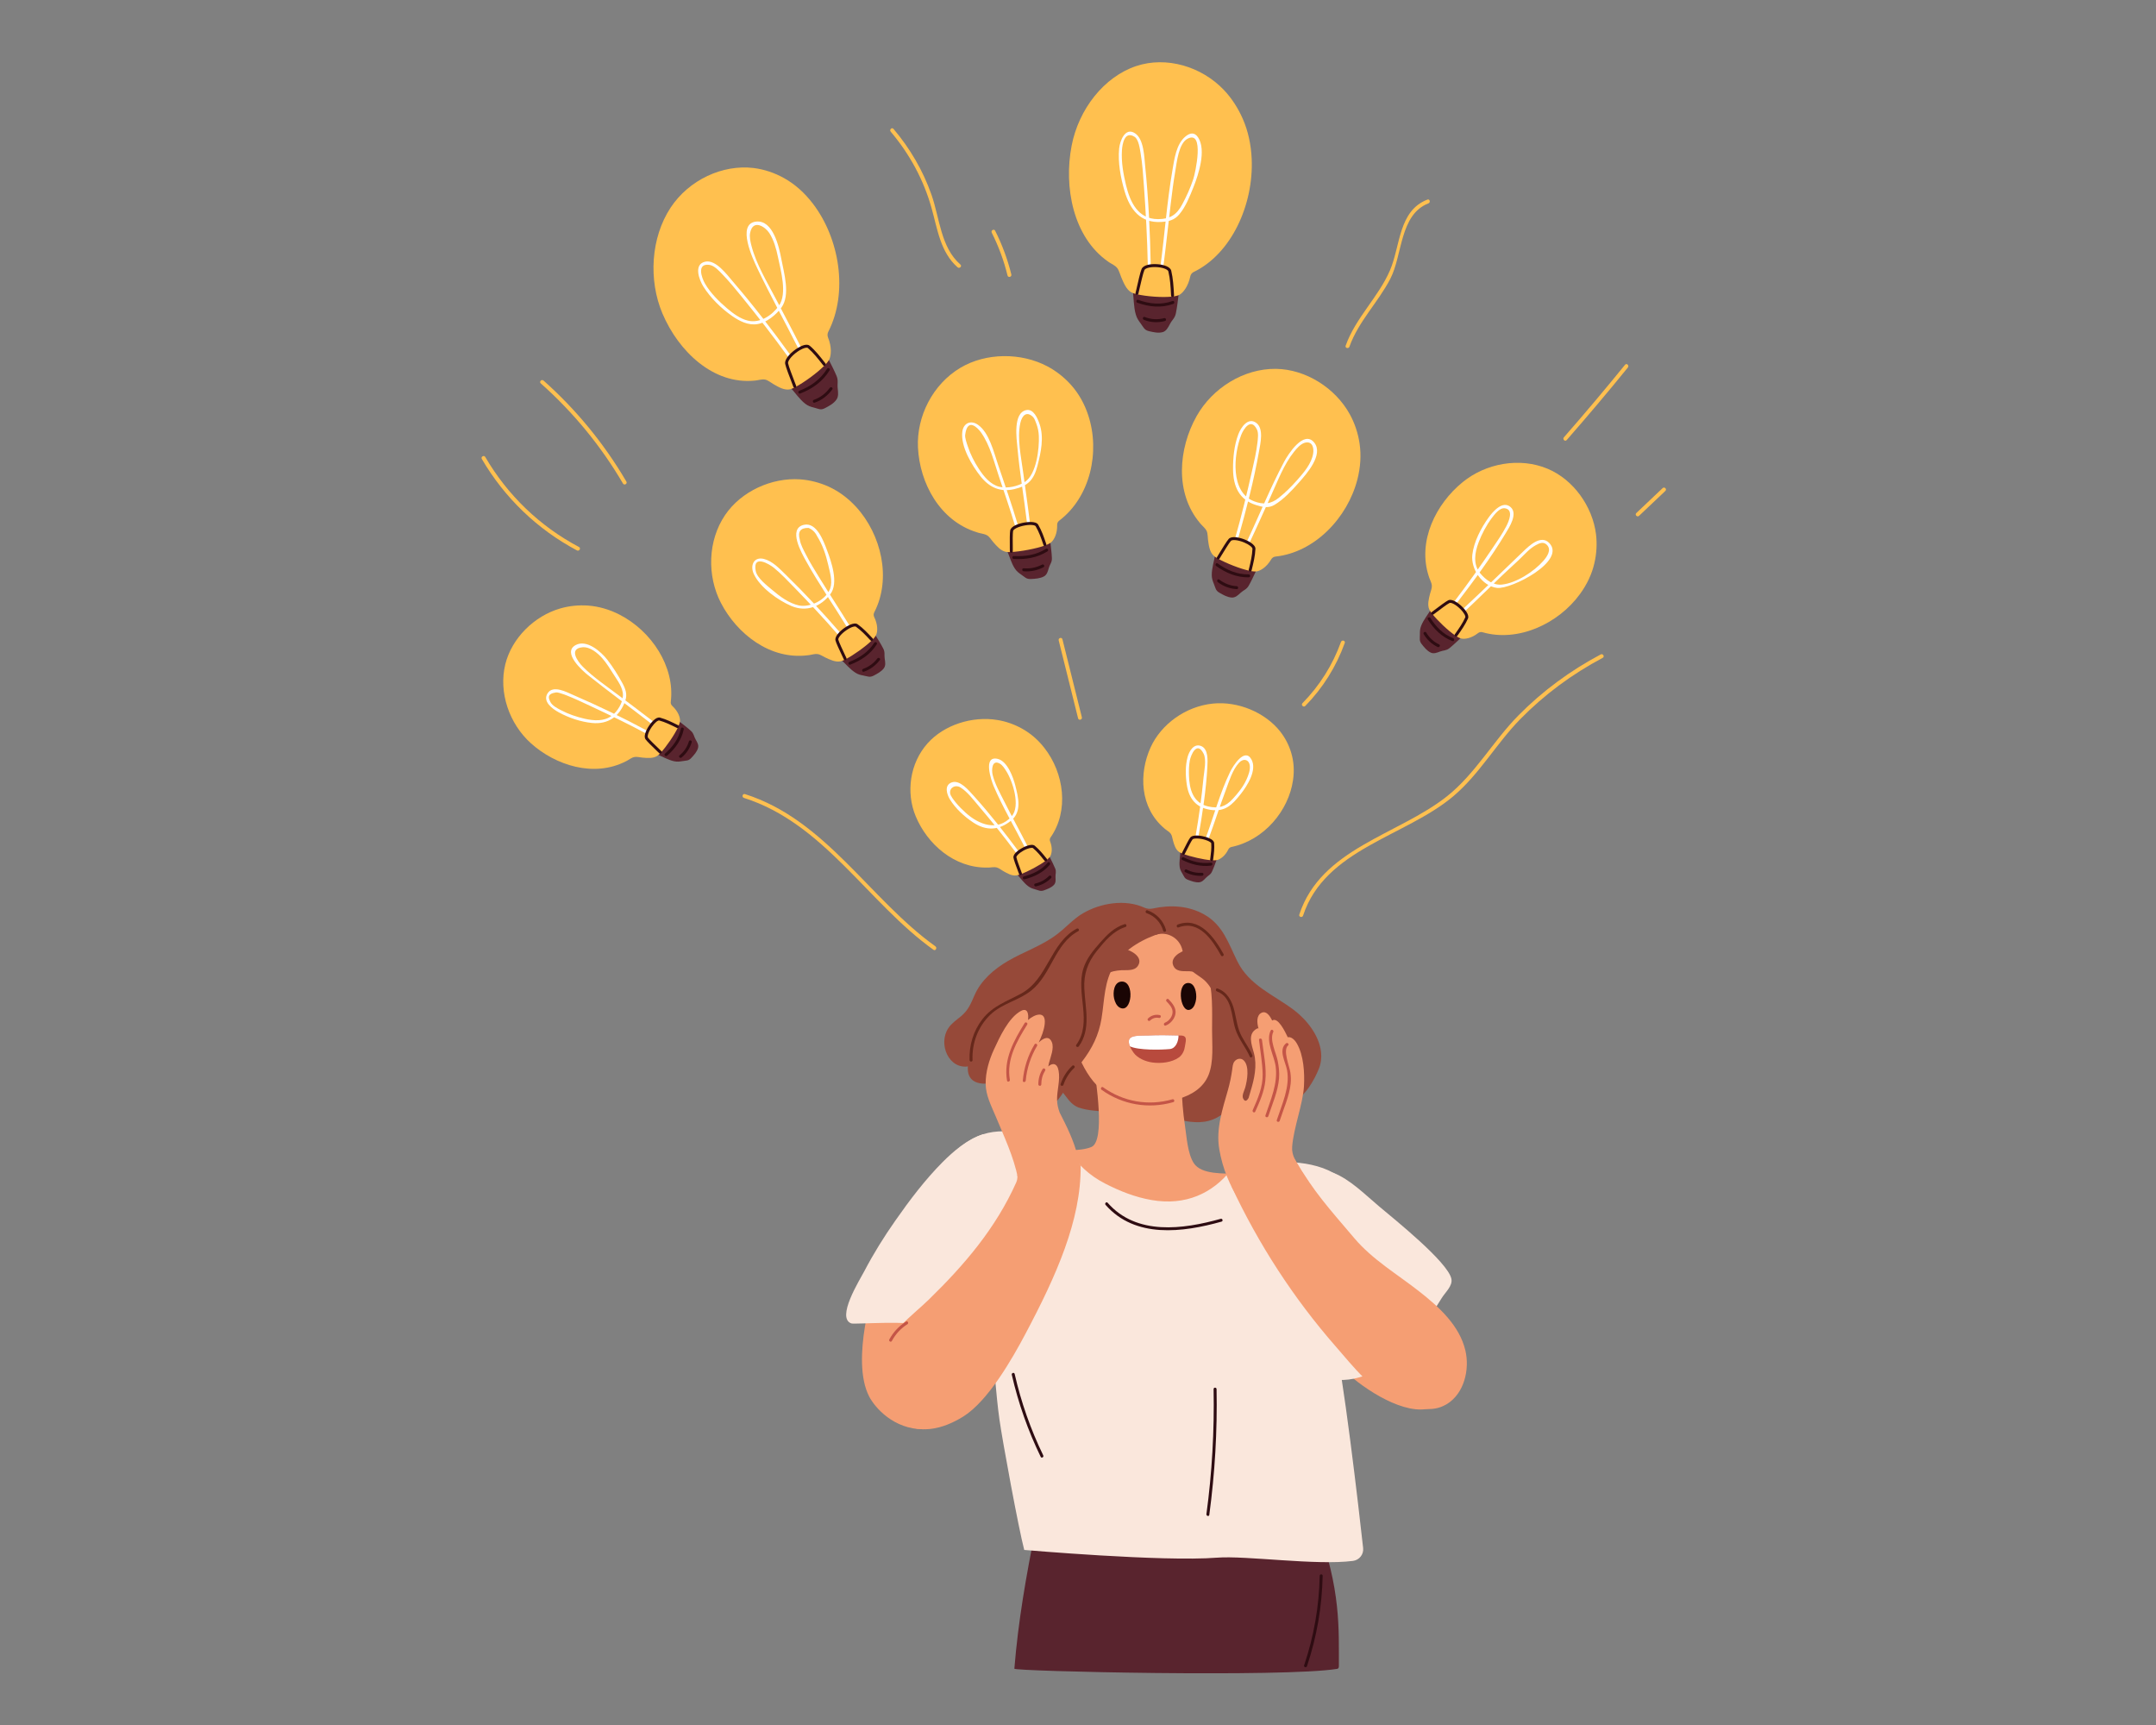 <svg xmlns="http://www.w3.org/2000/svg" xmlns:xlink="http://www.w3.org/1999/xlink" width="250" viewBox="0 0 187.5 150" height="200" preserveAspectRatio="xMidYMid meet"><rect x="0" y="0" width="187.5" height="150" fill="#808080" stroke="none"/><defs><clipPath id="ed1f158087"><path d="M 88.207 132.395 L 116.504 132.395 L 116.504 145.5 L 88.207 145.5 Z M 88.207 132.395 " clip-rule="nonzero"></path></clipPath><clipPath id="bf0fdf8deb"><path d="M 41.781 39 L 51 39 L 51 48 L 41.781 48 Z M 41.781 39 " clip-rule="nonzero"></path></clipPath></defs><path fill="#964939" d="M 114.887 91.492 C 114.734 90.039 113.633 88.66 112.523 87.824 C 110.754 86.492 108.629 85.684 107.598 83.574 C 106.82 81.996 106.352 80.434 104.727 79.52 C 103.348 78.742 101.766 78.672 100.258 79 C 100.016 79.051 99.762 79.035 99.531 78.93 C 97.855 78.164 95.719 78.516 94.164 79.426 C 93.359 79.898 92.707 80.645 91.961 81.215 C 90.633 82.238 89.094 82.727 87.664 83.559 C 86.453 84.266 85.312 85.242 84.742 86.559 C 84.43 87.277 84.195 87.863 83.57 88.375 C 83.188 88.691 82.758 88.977 82.477 89.398 C 81.555 90.77 82.512 93.043 84.27 92.719 C 85.227 92.543 86.215 92.617 87.113 92.988 C 87.492 93.145 87.84 93.27 88.262 93.262 C 88.344 93.262 88.43 93.262 88.508 93.277 C 89.527 93.461 90.488 93.797 91.395 94.309 C 91.504 94.371 91.609 94.312 91.652 94.223 C 92.035 94.516 92.359 94.891 92.688 95.328 C 92.988 95.734 93.324 96.141 93.82 96.312 C 94.617 96.586 95.547 96.605 96.379 96.695 C 97.531 96.816 98.695 96.969 99.859 96.961 C 102.047 96.945 104.227 98.402 106.27 96.91 C 107.148 96.27 107.988 95.75 109.156 95.699 C 110.23 95.652 111.367 96.137 112.426 95.785 C 113.453 95.445 114.312 93.898 114.695 92.941 C 114.887 92.461 114.938 91.973 114.887 91.492 " fill-opacity="1" fill-rule="nonzero"></path><path fill="#f59e73" d="M 124.312 119.152 C 124.02 118.344 123.41 117.652 122.609 117.324 C 121.535 116.887 120.27 117.238 119.168 117.387 C 118.547 117.469 117.203 117.371 116.742 117.902 C 116.539 118.141 116.523 118.406 116.613 118.66 C 116.566 118.727 116.555 118.816 116.629 118.891 C 118.133 120.469 121.676 122.902 124.039 122.527 C 126.09 122.203 124.898 120.766 124.312 119.152 " fill-opacity="1" fill-rule="nonzero"></path><path fill="#f59e73" d="M 111.367 102.344 C 111.348 102.336 111.328 102.332 111.309 102.328 C 111.359 102.215 111.305 102.059 111.145 102.066 C 109.949 102.125 108.758 102.133 107.566 102.074 C 106.48 102.02 104.484 102.168 103.82 101.145 C 103.277 100.301 103.203 98.867 103.055 97.902 C 102.875 96.734 102.789 95.555 102.758 94.371 C 102.855 94.328 102.918 94.23 102.836 94.125 C 102.809 94.086 102.777 94.055 102.75 94.02 C 102.75 94.008 102.746 94 102.746 93.992 C 102.746 93.883 102.668 93.828 102.582 93.816 C 101.664 92.742 100.43 91.984 99.008 91.68 C 97.852 91.43 95.961 91.301 95.18 92.359 C 95.121 92.438 95.145 92.516 95.195 92.566 C 95.164 92.598 95.145 92.641 95.152 92.699 C 95.273 93.895 96.168 99.23 94.906 99.742 C 93.898 100.148 92.406 99.973 91.324 100.023 L 87.59 100.195 C 87.469 100.203 87.41 100.297 87.406 100.387 C 87.383 100.434 87.379 100.488 87.414 100.551 C 87.965 101.512 89.332 101.801 90.242 102.363 C 91.371 103.055 92.387 103.895 93.461 104.66 C 95.773 106.309 98.406 107.113 101.246 107.434 C 102.715 107.598 104.188 107.523 105.648 107.324 C 107.207 107.113 108.988 106.93 110.441 106.312 C 111.992 105.652 113.355 103.398 111.367 102.344 " fill-opacity="1" fill-rule="nonzero"></path><g clip-path="url(#ed1f158087)"><path fill="#59242e" d="M 116.438 144.887 C 116.426 141.727 116.633 138.164 114.52 132.617 C 114.559 132.504 113.691 132.391 113.539 132.402 C 109.84 132.734 106.023 133.371 102.301 133.148 C 100.496 133.039 98.758 132.957 96.953 133.043 C 95.078 133.129 93.223 132.902 91.371 132.645 C 91.312 132.562 91.172 132.539 91.082 132.609 C 90.93 132.605 89.195 132.664 90.074 132.891 C 89.234 137.082 88.555 140.922 88.215 145.105 C 88.195 145.332 111.727 145.871 116.301 145.117 C 116.406 145.098 116.438 144.98 116.438 144.887 " fill-opacity="1" fill-rule="nonzero"></path></g><path fill="#fae7dc" d="M 119.934 104.902 C 118.723 103.887 117.426 102.555 115.93 101.973 C 115.859 101.945 111.953 102.805 111.312 104.293 C 110.516 106.133 111.727 108.031 112.051 109.82 C 112.449 112.035 111.695 113.559 112.359 115.73 C 112.602 116.523 112.977 117.277 113.531 117.895 C 114.227 118.664 115.129 119.176 115.625 120.113 C 115.734 120.328 116.055 120.137 115.945 119.926 C 115.938 119.918 115.934 119.91 115.926 119.902 C 115.957 119.934 115.996 119.957 116.047 119.965 C 118.309 120.215 120.281 119.012 121.816 117.445 C 122.711 116.535 123.543 115.562 124.293 114.527 C 124.668 114.008 125.023 113.473 125.352 112.922 C 125.672 112.379 126.363 111.82 126.219 111.188 C 125.891 109.727 121.301 106.051 119.934 104.902 " fill-opacity="1" fill-rule="nonzero"></path><path fill="#f59e73" d="M 105.41 89.578 C 105.414 87.934 105.492 86.148 105.02 84.559 C 104.293 82.105 102.078 80.578 99.617 80.48 C 96.699 79.316 93.344 81.133 91.98 83.922 C 91.406 85.098 91.562 86.164 92.352 87.188 C 93.238 88.336 93.582 89.211 93.801 90.664 C 93.828 90.836 93.855 91.004 93.887 91.168 C 93.727 91.223 93.613 91.367 93.695 91.57 C 94.73 94.117 96.129 95.738 98.969 95.898 C 100.988 96.012 104.195 95.707 105.098 93.488 C 105.574 92.316 105.406 90.816 105.41 89.578 " fill-opacity="1" fill-rule="nonzero"></path><path fill="#f59e73" d="M 80.879 112.723 C 79.48 110.992 76.848 109.242 76.156 111.48 C 76.082 111.707 73.93 118.23 75.59 121.438 C 76.086 122.395 77.711 124.285 80.316 124.285 C 81.379 124.281 81.938 117.656 81.98 116.918 C 82.066 115.516 81.785 113.848 80.879 112.723 " fill-opacity="1" fill-rule="nonzero"></path><path fill="#964939" d="M 97.816 82.523 C 97.059 82.371 96.289 82.652 95.684 83.176 C 95.289 83.512 94.398 85.125 95.516 85.008 C 95.742 84.98 95.988 84.789 96.188 84.691 C 96.625 84.477 97.051 84.395 97.527 84.367 C 97.961 84.34 98.633 84.457 98.949 84.004 C 99.492 83.219 98.328 82.621 97.816 82.523 " fill-opacity="1" fill-rule="nonzero"></path><path fill="#964939" d="M 102.109 84.098 C 102.406 84.547 103.043 84.43 103.449 84.457 C 103.902 84.488 104.301 84.57 104.715 84.781 C 104.906 84.879 105.137 85.074 105.348 85.098 C 106.402 85.219 105.562 83.602 105.191 83.266 C 104.621 82.746 103.895 82.465 103.176 82.613 C 102.695 82.715 101.598 83.312 102.109 84.098 " fill-opacity="1" fill-rule="nonzero"></path><path fill="#fae7dc" d="M 121.164 108.125 C 121.164 108.098 121.156 108.07 121.137 108.043 C 120.422 106.898 119.645 105.793 118.793 104.746 C 117.969 103.727 117.09 102.617 115.93 101.973 C 113.707 100.734 110.145 100.859 107.848 101.637 C 107.758 101.668 107.043 101.684 107.043 101.762 C 105.434 103.766 103.109 104.863 100.156 104.352 C 98.738 104.109 97.383 103.574 96.109 102.918 C 94.707 102.199 93.73 101.258 92.855 99.953 C 92.836 99.926 92.812 99.906 92.785 99.895 C 92.773 99.859 92.746 99.828 92.703 99.809 C 90.641 98.867 87.754 97.895 85.492 98.633 C 83.121 99.402 81.371 101.926 79.902 103.797 C 79.781 103.953 80.012 109.297 85.242 111.988 C 85.457 112.102 85.602 113.836 85.66 114.129 C 85.812 114.91 85.965 115.691 86.105 116.473 C 86.52 118.781 86.59 121.133 86.922 123.461 C 87.191 125.355 88.574 132.875 89.074 134.777 C 89.074 134.777 101.074 135.824 105.84 135.449 C 108.359 135.254 114.469 136.145 117.664 135.73 C 118.215 135.66 118.609 135.164 118.547 134.609 C 118.172 131.219 116.824 119.453 115.891 115.535 C 115.766 115.008 116.059 114.488 116.562 114.297 C 117.328 114 118.062 113.625 118.75 113.152 C 120 112.289 122.832 109.695 121.164 108.125 " fill-opacity="1" fill-rule="nonzero"></path><path fill="#964939" d="M 101.156 80.77 C 98.676 76.887 93.246 80.188 91.488 83.055 C 90.84 84.109 90.344 85.266 89.418 86.117 C 88.547 86.922 87.441 87.414 86.559 88.207 C 85.312 89.34 82.305 94.352 85.801 94.234 C 86.496 94.211 87.195 94.066 87.867 94.32 C 88.547 94.574 89.043 95.16 89.691 95.469 C 90.066 95.645 90.469 95.707 90.863 95.812 C 91.332 95.938 91.695 96.031 92.027 95.613 C 92.844 94.59 93.309 93.348 94.102 92.312 C 94.98 91.168 95.555 90.016 95.793 88.582 C 96.062 86.977 96.008 85.277 96.945 83.875 C 97.902 82.441 99.488 81.594 101.09 81.094 C 101.246 81.047 101.246 80.863 101.156 80.77 " fill-opacity="1" fill-rule="nonzero"></path><path fill="#964939" d="M 105.887 81.664 C 105.195 80.754 104.453 79.766 103.227 79.699 C 102.223 79.645 100.84 79.859 100.375 80.859 C 100.297 81.031 100.48 81.305 100.523 81.289 C 101.422 80.961 102.605 81.5 102.844 82.672 C 102.953 83.203 103.016 83.695 103.363 84.133 C 103.773 84.645 104.422 84.895 104.871 85.363 C 105.418 85.93 105.711 86.68 105.852 87.445 C 106.008 88.281 105.68 89.883 106.574 90.395 C 107.352 90.84 107.629 89.996 107.672 89.359 C 107.848 86.77 107.484 83.777 105.887 81.664 " fill-opacity="1" fill-rule="nonzero"></path><path fill="#fae7dc" d="M 86.969 103.086 C 86.84 101.816 85.621 98.594 85.492 98.633 C 84.164 99.027 82.867 100.156 81.984 101.043 C 80.453 102.582 79.109 104.359 77.867 106.137 C 76.883 107.539 75.973 108.996 75.176 110.52 C 74.742 111.348 72.703 114.586 74.031 115.078 C 74.312 115.184 79.168 114.766 80.711 115.332 C 82.199 115.879 82.586 117.852 84.055 118.449 C 84.758 118.734 85.508 118.996 86.172 119.363 C 86.367 119.469 87.848 120.43 87.82 120.512 C 87.957 120.137 86.918 112.262 86.855 110.172 C 86.785 107.809 87.207 105.441 86.969 103.086 " fill-opacity="1" fill-rule="nonzero"></path><path fill="#f59e73" d="M 112.609 100.801 C 112.43 100.465 112.344 100.086 112.375 99.707 C 112.508 98.031 113.316 95.996 113.402 94.441 C 113.465 93.277 113.379 91.762 112.781 90.734 C 112.547 90.332 112.234 90.137 111.992 90.195 C 111.781 89.746 111.133 88.387 110.637 88.742 C 110.43 88.312 110.121 87.887 109.727 88.062 C 109.258 88.27 109.301 88.926 109.449 89.43 C 109.414 89.414 109.371 89.414 109.324 89.438 C 108.461 89.887 108.855 90.844 109.051 91.578 C 109.34 92.668 109.086 93.809 108.766 94.855 C 108.703 95.062 108.645 95.27 108.586 95.477 C 108.457 95.703 108.277 95.859 108.113 95.527 C 107.977 95.25 108.215 94.844 108.289 94.582 C 108.465 93.965 108.688 92.695 108.148 92.195 C 107.91 91.977 107.555 92.055 107.363 92.293 C 107.195 92.504 107.195 92.793 107.156 93.047 C 107.07 93.633 106.957 94.191 106.797 94.758 C 106.324 96.438 105.727 98.16 106.039 99.953 C 106.324 101.598 106.949 103.164 107.906 104.531 C 108.043 104.727 110.758 104.383 111.262 104.141 C 111.945 103.816 113.254 103.363 113.82 102.766 C 113.398 102.246 112.902 101.355 112.609 100.801 " fill-opacity="1" fill-rule="nonzero"></path><path fill="#f59e73" d="M 92.148 96.727 C 92.027 96.383 91.938 96.035 91.93 95.652 C 91.91 94.812 92.219 93.945 92.062 93.105 C 91.938 92.406 91.5 92.426 91.164 92.738 C 91.184 92.637 91.203 92.539 91.227 92.438 C 91.352 91.934 91.699 91.148 91.473 90.617 C 91.223 90.02 90.73 90.273 90.332 90.652 C 90.574 90.133 90.797 89.598 90.855 89.035 C 90.98 87.848 90.004 88.176 89.402 88.695 C 89.473 88.184 89.375 87.594 88.785 87.91 C 87.715 88.48 86.93 90.195 86.434 91.273 C 86.012 92.191 85.711 93.219 85.719 94.242 C 85.73 95.254 86.199 96.137 86.578 97.043 C 87.312 98.812 88.156 100.57 88.535 102.469 C 88.52 102.484 88.5 102.504 88.5 102.531 C 88.391 104.336 91.992 104.289 93.141 104.32 C 93.207 104.348 93.289 104.34 93.336 104.254 C 94.676 101.785 93.344 99.066 92.148 96.727 " fill-opacity="1" fill-rule="nonzero"></path><path fill="#f59e73" d="M 88.469 102.156 C 88.469 102.156 88.535 102.469 88.379 102.82 C 86.59 106.812 83.883 109.977 80.781 113.004 C 79.527 114.227 76.918 116.195 76.422 117.965 C 75.906 119.832 77.484 121.332 77.906 123.137 C 77.918 123.18 77.938 123.207 77.965 123.23 C 77.938 123.289 77.945 123.359 78.012 123.414 C 79.742 124.883 82.012 124.285 83.793 123.164 C 85.938 121.812 88.023 118.172 89.184 115.977 C 91.848 110.957 94.027 106.105 93.98 101.395 C 93.973 100.523 89.637 101.695 88.469 102.156 " fill-opacity="1" fill-rule="nonzero"></path><path fill="#f59e73" d="M 127.504 117.762 C 127.488 117.66 127.469 117.559 127.445 117.457 C 126.941 115.262 125.129 113.633 123.434 112.305 C 121.52 110.801 119.367 109.543 117.777 107.664 C 115.562 105.051 114.32 103.73 112.594 100.797 C 112.473 100.59 106.977 102.902 107.078 103.121 C 109.438 108.172 112.488 112.883 116.156 117.074 C 117.676 118.812 119.406 121.09 121.66 121.887 C 122.922 122.328 124.215 122.859 125.523 122.258 C 127.164 121.496 127.777 119.461 127.504 117.762 " fill-opacity="1" fill-rule="nonzero"></path><path fill="#2e0c12" d="M 96.148 104.773 C 98.727 107.711 102.863 107.172 106.23 106.23 C 106.391 106.188 106.324 105.941 106.164 105.984 C 102.883 106.898 98.844 107.461 96.328 104.59 C 96.219 104.465 96.039 104.648 96.148 104.773 " fill-opacity="1" fill-rule="nonzero"></path><path fill="#c45547" d="M 89.109 88.965 C 88.164 90.496 87.262 92.098 87.578 93.965 C 87.605 94.125 87.852 94.055 87.824 93.895 C 87.52 92.102 88.426 90.555 89.332 89.094 C 89.418 88.953 89.195 88.824 89.109 88.965 " fill-opacity="1" fill-rule="nonzero"></path><path fill="#c45547" d="M 89.969 90.82 C 89.391 91.789 89.051 92.844 88.949 93.969 C 88.934 94.133 89.188 94.133 89.203 93.969 C 89.305 92.887 89.637 91.883 90.188 90.949 C 90.273 90.805 90.051 90.676 89.969 90.82 " fill-opacity="1" fill-rule="nonzero"></path><path fill="#c45547" d="M 90.672 92.965 C 90.422 93.371 90.297 93.82 90.301 94.293 C 90.305 94.461 90.559 94.461 90.559 94.293 C 90.555 93.863 90.664 93.465 90.891 93.098 C 90.98 92.953 90.758 92.824 90.672 92.965 " fill-opacity="1" fill-rule="nonzero"></path><path fill="#c45547" d="M 111.84 90.727 C 111.152 91.297 111.801 92.355 111.93 93.055 C 112.199 94.535 111.488 96.016 111.039 97.398 C 110.988 97.555 111.238 97.621 111.289 97.465 C 111.625 96.422 112.129 95.32 112.246 94.227 C 112.281 93.906 112.266 93.594 112.223 93.277 C 112.152 92.734 111.535 91.309 112.023 90.906 C 112.148 90.801 111.969 90.621 111.84 90.727 " fill-opacity="1" fill-rule="nonzero"></path><path fill="#c45547" d="M 110.508 89.609 C 110.047 90.566 110.812 91.77 110.941 92.742 C 111.137 94.227 110.508 95.613 110.051 96.992 C 110 97.152 110.246 97.219 110.301 97.062 C 110.648 96.004 111.141 94.898 111.234 93.777 C 111.277 93.262 111.219 92.746 111.117 92.242 C 110.973 91.535 110.395 90.434 110.73 89.742 C 110.801 89.594 110.582 89.461 110.508 89.609 " fill-opacity="1" fill-rule="nonzero"></path><path fill="#c45547" d="M 109.492 90.43 C 109.605 91.414 109.789 92.418 109.809 93.406 C 109.832 94.52 109.387 95.539 108.945 96.535 C 108.875 96.684 109.098 96.816 109.164 96.664 C 109.547 95.809 109.938 94.941 110.039 94 C 110.168 92.836 109.883 91.586 109.75 90.43 C 109.73 90.266 109.477 90.266 109.492 90.43 " fill-opacity="1" fill-rule="nonzero"></path><path fill="#c45547" d="M 95.801 94.766 C 97.621 96.07 99.887 96.457 102.035 95.84 C 102.191 95.793 102.125 95.547 101.965 95.59 C 99.879 96.191 97.695 95.809 95.93 94.543 C 95.793 94.449 95.668 94.672 95.801 94.766 " fill-opacity="1" fill-rule="nonzero"></path><path fill="#c45547" d="M 77.562 116.605 C 77.887 116.004 78.344 115.508 78.922 115.145 C 79.059 115.055 78.93 114.836 78.793 114.922 C 78.18 115.309 77.684 115.836 77.34 116.477 C 77.262 116.621 77.484 116.754 77.562 116.605 " fill-opacity="1" fill-rule="nonzero"></path><path fill="#66281b" d="M 101.406 80.867 C 101.176 80.059 100.578 79.43 99.789 79.156 C 99.633 79.102 99.562 79.352 99.719 79.406 C 100.422 79.648 100.953 80.219 101.16 80.938 C 101.203 81.094 101.453 81.027 101.406 80.867 " fill-opacity="1" fill-rule="nonzero"></path><path fill="#66281b" d="M 93.641 80.75 C 91.332 81.988 91.137 85.121 88.82 86.391 C 87.586 87.066 86.336 87.465 85.441 88.621 C 84.648 89.641 84.27 90.898 84.32 92.188 C 84.328 92.352 84.582 92.352 84.578 92.188 C 84.516 90.707 85.059 89.262 86.129 88.234 C 87.156 87.246 88.602 87.004 89.695 86.125 C 91.445 84.719 91.727 82.066 93.77 80.973 C 93.918 80.895 93.789 80.672 93.641 80.75 " fill-opacity="1" fill-rule="nonzero"></path><path fill="#66281b" d="M 105.828 86.207 C 107.188 86.719 107.07 88.34 107.438 89.492 C 107.711 90.359 108.332 91.051 108.691 91.883 C 108.754 92.035 108.977 91.906 108.91 91.754 C 108.664 91.184 108.301 90.695 108.004 90.152 C 107.609 89.438 107.547 88.703 107.359 87.926 C 107.152 87.062 106.762 86.285 105.895 85.957 C 105.742 85.898 105.676 86.148 105.828 86.207 " fill-opacity="1" fill-rule="nonzero"></path><path fill="#66281b" d="M 93.246 92.68 C 92.781 93.121 92.441 93.656 92.238 94.266 C 92.184 94.422 92.434 94.488 92.484 94.332 C 92.676 93.766 92.992 93.27 93.426 92.859 C 93.547 92.746 93.363 92.562 93.246 92.68 " fill-opacity="1" fill-rule="nonzero"></path><path fill="#66281b" d="M 97.805 80.359 C 96.902 80.645 96.277 81.277 95.664 81.977 C 95.074 82.648 94.48 83.355 94.215 84.227 C 93.547 86.402 95.031 88.855 93.602 90.855 C 93.504 90.992 93.727 91.117 93.824 90.984 C 94.898 89.48 94.379 87.676 94.301 85.973 C 94.238 84.688 94.594 83.68 95.395 82.684 C 96.07 81.848 96.816 80.941 97.875 80.609 C 98.031 80.559 97.965 80.312 97.805 80.359 " fill-opacity="1" fill-rule="nonzero"></path><path fill="#66281b" d="M 102.488 80.645 C 104.281 79.969 105.445 81.754 106.188 83.086 C 106.266 83.23 106.488 83.102 106.406 82.957 C 105.609 81.523 104.316 79.68 102.422 80.395 C 102.27 80.453 102.336 80.703 102.488 80.645 " fill-opacity="1" fill-rule="nonzero"></path><path fill="#1a0504" d="M 103.34 85.477 C 102.23 85.477 102.691 88.402 103.637 87.719 C 103.871 87.551 103.977 87.191 104.02 86.895 C 104.09 86.367 103.93 85.477 103.34 85.477 " fill-opacity="1" fill-rule="nonzero"></path><path fill="#1a0504" d="M 97.516 85.355 C 98.727 85.258 98.461 88.211 97.371 87.613 C 97.105 87.469 96.957 87.117 96.891 86.828 C 96.77 86.309 96.871 85.406 97.516 85.355 " fill-opacity="1" fill-rule="nonzero"></path><path fill="#c45547" d="M 101.449 87.078 C 101.68 87.32 101.941 87.59 101.973 87.938 C 102.008 88.344 101.68 88.789 101.309 88.93 C 101.156 88.988 101.219 89.238 101.375 89.18 C 101.785 89.02 102.133 88.629 102.219 88.188 C 102.324 87.668 101.965 87.246 101.633 86.895 C 101.52 86.773 101.336 86.957 101.449 87.078 " fill-opacity="1" fill-rule="nonzero"></path><path fill="#c45547" d="M 100.02 88.742 C 100.227 88.539 100.512 88.453 100.797 88.516 C 100.957 88.551 101.023 88.305 100.863 88.27 C 100.488 88.188 100.113 88.293 99.84 88.562 C 99.719 88.676 99.902 88.859 100.02 88.742 " fill-opacity="1" fill-rule="nonzero"></path><path fill="#b84a3d" d="M 103.09 90.219 C 103.039 90.121 102.93 90.055 102.73 90.047 C 101.781 90.02 100.777 89.996 99.809 90.051 C 99.449 90.07 98.5 89.98 98.246 90.324 C 98.004 90.652 98.391 91.27 98.586 91.543 C 98.934 92.02 99.617 92.309 100.223 92.391 C 100.973 92.492 101.898 92.391 102.508 91.961 C 102.863 91.707 103.008 91.324 103.059 90.934 C 103.086 90.707 103.188 90.406 103.09 90.219 " fill-opacity="1" fill-rule="nonzero"></path><path fill="#ffffff" d="M 101.727 91.223 C 102.277 91.172 102.492 90.52 102.492 90.043 C 101.613 90.016 100.699 90.004 99.809 90.051 C 99.449 90.07 98.5 89.98 98.246 90.324 C 98.121 90.496 98.168 90.746 98.266 90.984 C 99 91.336 100.938 91.297 101.727 91.223 " fill-opacity="1" fill-rule="nonzero"></path><path fill="#2e0c12" d="M 87.992 119.543 C 88.559 122.016 89.398 124.402 90.508 126.684 C 90.578 126.832 90.801 126.703 90.727 126.555 C 89.629 124.293 88.801 121.926 88.242 119.473 C 88.203 119.312 87.957 119.379 87.992 119.543 " fill-opacity="1" fill-rule="nonzero"></path><path fill="#2e0c12" d="M 114.77 137.027 C 114.719 139.688 114.262 142.297 113.414 144.816 C 113.363 144.973 113.609 145.043 113.664 144.887 C 114.516 142.344 114.973 139.707 115.027 137.027 C 115.031 136.859 114.773 136.859 114.77 137.027 " fill-opacity="1" fill-rule="nonzero"></path><path fill="#59242e" d="M 91.273 74.516 C 91.172 74.348 91.07 74.285 90.895 74.348 C 90.59 74.461 88.527 75.633 88.371 75.887 C 88.355 75.914 88.367 75.941 88.387 75.957 C 88.391 75.969 88.395 75.977 88.406 75.984 C 88.742 76.344 89.023 76.762 89.418 77.062 C 89.617 77.211 89.793 77.27 90.016 77.332 C 90.344 77.422 90.48 77.535 90.801 77.418 C 91.105 77.305 91.426 77.188 91.648 76.957 C 91.828 76.781 91.809 76.523 91.793 76.27 C 91.777 75.992 91.883 75.816 91.77 75.531 C 91.633 75.195 91.461 74.871 91.297 74.543 C 91.289 74.531 91.281 74.523 91.273 74.516 " fill-opacity="1" fill-rule="nonzero"></path><path fill="#ffc04f" d="M 90.816 65.023 C 90.289 64.348 89.633 63.77 88.871 63.352 C 88.215 62.988 87.492 62.73 86.742 62.609 C 84.562 62.246 82.098 63.031 80.672 64.633 C 79.121 66.363 78.773 68.914 79.637 70.984 C 80.625 73.363 82.969 75.504 85.895 75.441 C 85.934 75.441 85.977 75.441 86.016 75.438 C 86.215 75.43 86.465 75.379 86.66 75.426 C 86.867 75.473 87.059 75.637 87.242 75.742 C 87.574 75.93 87.984 76.176 88.391 76.125 C 88.48 76.113 88.613 76.074 88.777 76.016 C 89.395 75.785 90.422 75.25 90.98 74.816 C 91.156 74.68 91.285 74.555 91.344 74.449 C 91.461 74.23 91.559 73.766 91.32 73.156 C 91.277 73.043 91.293 72.922 91.363 72.82 C 92.973 70.523 92.559 67.238 90.816 65.023 " fill-opacity="1" fill-rule="nonzero"></path><path fill="#2e0c12" d="M 89.109 76.461 C 89.949 76.242 90.73 75.871 91.297 75.191 C 91.402 75.066 91.223 74.883 91.117 75.008 C 90.574 75.656 89.844 76.004 89.039 76.211 C 88.883 76.254 88.949 76.504 89.109 76.461 " fill-opacity="1" fill-rule="nonzero"></path><path fill="#2e0c12" d="M 90.102 77.074 C 90.602 76.961 91.047 76.719 91.41 76.352 C 91.523 76.234 91.344 76.055 91.227 76.172 C 90.898 76.508 90.492 76.723 90.035 76.828 C 89.875 76.863 89.941 77.113 90.102 77.074 " fill-opacity="1" fill-rule="nonzero"></path><path fill="#ffffff" d="M 88.598 74.051 C 87.367 72.395 86.078 70.75 84.695 69.219 C 84.277 68.762 83.48 67.766 82.758 68.039 C 82.098 68.285 82.34 69.07 82.609 69.512 C 83.094 70.305 83.867 71.012 84.637 71.52 C 85.777 72.277 86.883 72.215 87.949 71.344 C 88.875 70.582 88.562 69.344 88.301 68.316 C 88.117 67.594 87.621 66.188 86.758 65.988 C 85.445 65.684 86.223 67.906 86.41 68.348 C 87.199 70.199 88.246 71.941 89.152 73.734 C 89.227 73.883 89.445 73.754 89.371 73.605 C 88.711 72.293 87.996 71.008 87.336 69.691 C 86.965 68.957 86.531 68.188 86.328 67.383 C 86.223 66.973 86.254 66.012 86.945 66.398 C 87.191 66.535 87.375 66.836 87.52 67.066 C 88.074 67.949 88.77 70.098 87.977 70.988 C 86.762 72.352 85.129 71.707 83.988 70.68 C 83.688 70.41 83.395 70.121 83.137 69.805 C 82.984 69.613 82.66 69.238 82.629 68.973 C 82.57 68.477 83.098 68.207 83.523 68.469 C 84.145 68.855 84.629 69.523 85.098 70.07 C 86.234 71.402 87.336 72.773 88.379 74.18 C 88.477 74.312 88.699 74.184 88.598 74.051 " fill-opacity="1" fill-rule="nonzero"></path><path fill="#2e0c12" d="M 88.746 76.098 C 88.695 76.098 88.645 76.066 88.629 76.012 L 88.539 75.773 C 88.344 75.25 88.164 74.766 88.137 74.578 C 88.086 74.223 88.672 73.863 88.852 73.762 C 88.992 73.68 89.699 73.301 89.996 73.547 C 90.383 73.871 90.699 74.258 90.973 74.602 L 91.043 74.688 C 91.086 74.742 91.078 74.824 91.023 74.867 C 90.969 74.914 90.887 74.902 90.844 74.848 L 90.773 74.766 C 90.508 74.43 90.199 74.051 89.832 73.746 C 89.762 73.688 89.414 73.734 88.977 73.984 C 88.555 74.223 88.379 74.457 88.391 74.539 C 88.418 74.719 88.652 75.348 88.777 75.684 L 88.867 75.926 C 88.891 75.992 88.859 76.066 88.789 76.09 C 88.777 76.098 88.762 76.098 88.746 76.098 " fill-opacity="1" fill-rule="nonzero"></path><path fill="#59242e" d="M 76.137 55.262 C 76.008 55.074 75.883 55.012 75.695 55.109 C 75.367 55.277 73.207 56.906 73.066 57.223 C 73.051 57.258 73.07 57.289 73.098 57.305 C 73.102 57.316 73.105 57.324 73.117 57.336 C 73.539 57.719 73.906 58.184 74.387 58.492 C 74.625 58.648 74.828 58.695 75.086 58.742 C 75.461 58.812 75.629 58.93 75.973 58.754 C 76.297 58.582 76.641 58.406 76.863 58.113 C 77.039 57.879 76.988 57.582 76.941 57.281 C 76.887 56.953 76.984 56.734 76.82 56.41 C 76.625 56.023 76.391 55.66 76.168 55.293 C 76.16 55.277 76.148 55.27 76.137 55.262 " fill-opacity="1" fill-rule="nonzero"></path><path fill="#ffc04f" d="M 74.449 44.074 C 73.77 43.336 72.965 42.727 72.066 42.316 C 71.289 41.965 70.449 41.746 69.594 41.684 C 67.113 41.508 64.457 42.723 63.062 44.781 C 61.547 47.016 61.477 50.07 62.695 52.426 C 64.098 55.129 66.98 57.395 70.242 56.98 C 70.289 56.977 70.336 56.973 70.379 56.965 C 70.602 56.93 70.871 56.844 71.098 56.875 C 71.336 56.906 71.57 57.078 71.789 57.18 C 72.18 57.363 72.672 57.605 73.117 57.504 C 73.215 57.48 73.363 57.418 73.539 57.328 C 74.199 56.984 75.281 56.23 75.852 55.652 C 76.031 55.473 76.16 55.305 76.211 55.176 C 76.316 54.906 76.363 54.344 76.023 53.648 C 75.961 53.52 75.965 53.371 76.031 53.246 C 77.539 50.336 76.668 46.5 74.449 44.074 " fill-opacity="1" fill-rule="nonzero"></path><path fill="#2e0c12" d="M 73.945 57.797 C 74.883 57.434 75.703 56.895 76.25 56.027 C 76.34 55.887 76.117 55.758 76.027 55.898 C 75.52 56.703 74.746 57.211 73.875 57.551 C 73.723 57.609 73.789 57.855 73.945 57.797 " fill-opacity="1" fill-rule="nonzero"></path><path fill="#2e0c12" d="M 75.133 58.41 C 75.691 58.211 76.16 57.867 76.52 57.391 C 76.617 57.258 76.395 57.129 76.297 57.262 C 75.98 57.68 75.555 57.988 75.062 58.164 C 74.91 58.219 74.977 58.465 75.133 58.41 " fill-opacity="1" fill-rule="nonzero"></path><path fill="#ffffff" d="M 73.07 55.02 C 71.559 53.281 69.98 51.574 68.328 49.969 C 67.785 49.445 67.18 48.781 66.414 48.598 C 65.551 48.395 65.215 49.184 65.555 49.914 C 66.102 51.09 67.68 52.211 68.832 52.699 C 70.117 53.242 71.387 52.758 72.219 51.656 C 72.953 50.684 72.293 48.832 71.922 47.844 C 71.633 47.074 71.027 45.379 69.91 45.637 C 68.492 45.961 69.727 48.117 70.094 48.777 C 71.195 50.762 72.496 52.625 73.676 54.559 C 73.762 54.699 73.984 54.57 73.898 54.43 C 73.016 52.988 72.082 51.578 71.199 50.141 C 70.816 49.516 70.426 48.887 70.094 48.234 C 69.887 47.828 69.629 47.379 69.555 46.922 C 69.359 46.23 69.613 45.891 70.316 45.906 C 70.645 46.043 70.887 46.273 71.047 46.598 C 71.527 47.355 71.828 48.246 72.027 49.117 C 72.168 49.746 72.422 50.535 72.203 51.16 C 71.855 52.164 70.449 52.848 69.484 52.648 C 68.633 52.469 67.824 51.867 67.176 51.316 C 66.715 50.926 65.832 50.262 65.719 49.637 C 65.445 48.16 66.922 49.062 67.305 49.375 C 67.938 49.891 68.504 50.5 69.074 51.082 C 70.379 52.422 71.66 53.789 72.887 55.203 C 72.996 55.328 73.176 55.145 73.07 55.02 " fill-opacity="1" fill-rule="nonzero"></path><path fill="#2e0c12" d="M 73.5 57.406 C 73.449 57.406 73.402 57.379 73.383 57.332 C 73.352 57.266 73.309 57.172 73.254 57.059 C 72.984 56.488 72.711 55.91 72.66 55.695 C 72.57 55.344 73.039 54.879 73.461 54.586 C 73.648 54.461 74.277 54.062 74.586 54.285 C 75.059 54.621 75.457 55.047 75.809 55.422 L 75.895 55.512 C 75.941 55.562 75.941 55.645 75.891 55.695 C 75.84 55.742 75.758 55.738 75.707 55.688 L 75.621 55.598 C 75.277 55.23 74.891 54.816 74.438 54.496 C 74.359 54.438 74.051 54.496 73.605 54.801 C 73.129 55.129 72.871 55.484 72.906 55.629 C 72.961 55.84 73.289 56.535 73.484 56.949 C 73.539 57.062 73.586 57.156 73.613 57.223 C 73.645 57.285 73.617 57.363 73.551 57.395 C 73.535 57.402 73.516 57.406 73.5 57.406 " fill-opacity="1" fill-rule="nonzero"></path><path fill="#59242e" d="M 59.105 62.77 C 58.926 62.648 58.793 62.633 58.66 62.777 C 58.422 63.035 57.043 65.172 57.023 65.5 C 57.02 65.535 57.047 65.555 57.074 65.562 C 57.082 65.57 57.09 65.578 57.105 65.582 C 57.609 65.785 58.09 66.078 58.621 66.195 C 58.887 66.254 59.082 66.227 59.328 66.188 C 59.688 66.125 59.875 66.176 60.121 65.906 C 60.355 65.652 60.605 65.387 60.703 65.051 C 60.785 64.789 60.637 64.543 60.492 64.293 C 60.336 64.023 60.352 63.797 60.094 63.562 C 59.793 63.285 59.465 63.039 59.141 62.785 C 59.129 62.777 59.117 62.773 59.105 62.77 " fill-opacity="1" fill-rule="nonzero"></path><path fill="#ffc04f" d="M 53.863 53.438 C 53.012 53.004 52.09 52.73 51.152 52.66 C 50.34 52.602 49.516 52.68 48.734 52.906 C 46.465 53.555 44.504 55.492 43.945 57.762 C 43.34 60.227 44.301 62.949 46.172 64.633 C 48.324 66.562 51.656 67.625 54.426 66.203 C 54.465 66.184 54.504 66.164 54.539 66.145 C 54.727 66.043 54.938 65.875 55.148 65.832 C 55.371 65.781 55.641 65.859 55.867 65.879 C 56.277 65.914 56.797 65.969 57.16 65.73 C 57.242 65.68 57.352 65.574 57.477 65.438 C 57.953 64.918 58.664 63.902 58.98 63.207 C 59.078 62.988 59.137 62.801 59.141 62.672 C 59.145 62.398 59 61.883 58.465 61.383 C 58.363 61.289 58.316 61.156 58.336 61.023 C 58.711 57.965 56.652 54.859 53.863 53.438 " fill-opacity="1" fill-rule="nonzero"></path><path fill="#2e0c12" d="M 58.016 65.715 C 58.719 65.098 59.266 64.355 59.465 63.422 C 59.496 63.262 59.25 63.195 59.215 63.355 C 59.027 64.246 58.504 64.941 57.832 65.535 C 57.707 65.641 57.891 65.824 58.016 65.715 " fill-opacity="1" fill-rule="nonzero"></path><path fill="#2e0c12" d="M 59.277 65.871 C 59.699 65.523 60 65.066 60.156 64.539 C 60.203 64.383 59.957 64.312 59.91 64.473 C 59.766 64.957 59.484 65.367 59.098 65.688 C 58.969 65.793 59.152 65.977 59.277 65.871 " fill-opacity="1" fill-rule="nonzero"></path><path fill="#ffffff" d="M 56.301 63.555 C 54.219 62.426 52.059 61.387 49.887 60.449 C 49.289 60.191 48.109 59.539 47.629 60.277 C 47.152 61 48.043 61.641 48.586 61.938 C 49.449 62.414 50.492 62.766 51.477 62.867 C 52.898 63.012 53.898 62.289 54.375 60.945 C 54.574 60.383 54.398 59.895 54.121 59.391 C 53.742 58.691 53.297 57.984 52.809 57.359 C 52.281 56.68 51.02 55.555 50.047 56.102 C 48.883 56.754 50.652 58.324 51.125 58.699 C 52.945 60.152 54.828 61.516 56.664 62.949 C 56.789 63.047 56.973 62.867 56.844 62.766 C 55.836 61.98 54.809 61.223 53.789 60.453 C 52.758 59.672 51.598 58.895 50.684 57.973 C 50.223 57.508 49.445 56.41 50.641 56.285 C 51.301 56.219 51.969 56.777 52.371 57.23 C 52.746 57.656 53.047 58.141 53.348 58.621 C 53.699 59.184 54.188 59.785 54.176 60.473 C 54.164 61.109 53.699 61.883 53.184 62.254 C 52.512 62.742 51.648 62.676 50.871 62.504 C 50.16 62.344 49.438 62.098 48.793 61.758 C 48.477 61.594 48.027 61.367 47.863 61.035 C 47.707 60.719 47.535 60.336 48.352 60.211 C 48.5 60.188 48.746 60.289 48.891 60.332 C 49.027 60.371 49.164 60.426 49.297 60.477 C 49.98 60.746 50.648 61.066 51.312 61.375 C 52.949 62.141 54.586 62.918 56.172 63.777 C 56.32 63.855 56.449 63.633 56.301 63.555 " fill-opacity="1" fill-rule="nonzero"></path><path fill="#2e0c12" d="M 57.426 65.535 C 57.391 65.535 57.359 65.523 57.336 65.5 C 57.285 65.449 57.211 65.379 57.125 65.297 C 56.695 64.883 56.262 64.461 56.141 64.289 C 55.895 63.93 56.375 63.203 56.477 63.059 C 56.602 62.883 57.035 62.305 57.398 62.402 C 57.934 62.547 58.43 62.793 58.871 63.012 L 58.973 63.062 C 59.035 63.094 59.062 63.172 59.031 63.234 C 59 63.297 58.926 63.324 58.859 63.293 L 58.758 63.242 C 58.328 63.031 57.84 62.789 57.332 62.652 C 57.223 62.625 56.949 62.828 56.684 63.207 C 56.383 63.641 56.277 64.031 56.352 64.141 C 56.469 64.309 56.992 64.812 57.305 65.113 C 57.391 65.195 57.465 65.266 57.516 65.316 C 57.562 65.363 57.566 65.445 57.516 65.496 C 57.492 65.523 57.457 65.535 57.426 65.535 " fill-opacity="1" fill-rule="nonzero"></path><path fill="#59242e" d="M 109.211 49.668 C 109.301 49.441 109.285 49.297 109.094 49.188 C 108.758 48.996 106.105 48.043 105.75 48.105 C 105.711 48.113 105.691 48.145 105.691 48.176 C 105.688 48.188 105.68 48.199 105.68 48.215 C 105.582 48.809 105.383 49.398 105.383 50.004 C 105.383 50.301 105.461 50.508 105.562 50.762 C 105.719 51.137 105.707 51.352 106.059 51.547 C 106.391 51.738 106.742 51.938 107.125 51.961 C 107.43 51.98 107.664 51.762 107.898 51.543 C 108.152 51.309 108.402 51.266 108.594 50.934 C 108.82 50.539 109.008 50.121 109.203 49.711 C 109.207 49.695 109.211 49.68 109.211 49.668 " fill-opacity="1" fill-rule="nonzero"></path><path fill="#ffc04f" d="M 118.051 41.68 C 118.312 40.656 118.391 39.594 118.238 38.566 C 118.105 37.676 117.82 36.809 117.387 36.023 C 116.133 33.738 113.559 32.109 110.965 32.074 C 108.148 32.039 105.43 33.754 104.059 36.195 C 102.488 38.996 102.145 42.852 104.355 45.48 C 104.387 45.52 104.418 45.555 104.449 45.59 C 104.605 45.766 104.836 45.953 104.938 46.168 C 105.043 46.395 105.023 46.703 105.059 46.957 C 105.121 47.406 105.188 47.98 105.531 48.309 C 105.609 48.387 105.746 48.477 105.926 48.578 C 106.602 48.961 107.875 49.477 108.707 49.641 C 108.969 49.695 109.184 49.711 109.328 49.68 C 109.625 49.617 110.145 49.332 110.559 48.629 C 110.637 48.5 110.77 48.414 110.918 48.398 C 114.32 48.039 117.191 45.043 118.051 41.68 " fill-opacity="1" fill-rule="nonzero"></path><path fill="#2e0c12" d="M 105.77 49.219 C 106.617 49.824 107.543 50.219 108.598 50.203 C 108.762 50.203 108.762 49.945 108.598 49.945 C 107.582 49.961 106.711 49.578 105.898 48.996 C 105.762 48.898 105.633 49.125 105.77 49.219 " fill-opacity="1" fill-rule="nonzero"></path><path fill="#2e0c12" d="M 105.906 50.617 C 106.391 50.988 106.949 51.191 107.555 51.23 C 107.719 51.242 107.719 50.984 107.555 50.973 C 106.992 50.938 106.484 50.738 106.035 50.398 C 105.902 50.297 105.777 50.52 105.906 50.617 " fill-opacity="1" fill-rule="nonzero"></path><path fill="#ffffff" d="M 107.672 46.836 C 108.379 44.344 109.039 41.805 109.492 39.254 C 109.613 38.566 109.926 37.27 109.254 36.773 C 108.527 36.238 107.91 37.188 107.695 37.758 C 107.336 38.707 107.223 39.809 107.234 40.82 C 107.25 42.285 107.758 43.457 109.223 43.914 C 109.797 44.098 110.309 44.219 110.844 43.898 C 111.648 43.414 112.352 42.652 112.969 41.953 C 113.609 41.227 115.137 39.531 114.293 38.484 C 113.387 37.363 112.023 39.5 111.672 40.16 C 110.477 42.406 109.527 44.785 108.438 47.09 C 108.367 47.238 108.586 47.367 108.656 47.219 C 109.305 45.855 109.906 44.477 110.535 43.105 C 111.113 41.84 111.648 40.398 112.523 39.305 C 112.766 38.996 113.137 38.555 113.551 38.48 C 114.152 38.379 114.273 38.969 114.203 39.426 C 114.066 40.32 113.367 41.117 112.789 41.77 C 112.301 42.32 111.781 42.836 111.207 43.293 C 110.523 43.844 109.859 43.895 109.062 43.59 C 106.988 42.805 107.273 39.559 107.941 37.828 C 108.129 37.34 108.789 36.254 109.316 37.359 C 109.465 37.668 109.391 38.156 109.355 38.492 C 109.262 39.324 109.062 40.152 108.879 40.973 C 108.445 42.914 107.969 44.852 107.426 46.766 C 107.379 46.926 107.625 46.992 107.672 46.836 " fill-opacity="1" fill-rule="nonzero"></path><path fill="#2e0c12" d="M 108.723 49.695 C 108.715 49.695 108.703 49.695 108.695 49.691 C 108.625 49.676 108.582 49.605 108.598 49.535 L 108.633 49.406 C 108.758 48.891 108.898 48.309 108.922 47.723 C 108.93 47.605 108.66 47.363 108.199 47.172 C 107.629 46.934 107.16 46.914 107.047 47.035 C 106.895 47.203 106.473 47.898 106.219 48.312 C 106.152 48.426 106.094 48.52 106.055 48.582 C 106.02 48.645 105.938 48.66 105.879 48.625 C 105.82 48.586 105.801 48.508 105.84 48.445 C 105.879 48.383 105.934 48.289 106 48.18 C 106.273 47.73 106.688 47.047 106.859 46.859 C 107.117 46.582 107.797 46.727 108.297 46.934 C 108.508 47.023 109.199 47.344 109.18 47.734 C 109.152 48.344 109.008 48.941 108.879 49.469 L 108.848 49.598 C 108.836 49.656 108.781 49.695 108.723 49.695 " fill-opacity="1" fill-rule="nonzero"></path><path fill="#59242e" d="M 72.066 31.293 C 71.93 31.059 71.801 30.977 71.594 31.086 C 71.23 31.273 68.824 33.141 68.656 33.516 C 68.637 33.559 68.656 33.594 68.684 33.617 C 68.688 33.629 68.695 33.641 68.703 33.656 C 69.148 34.137 69.523 34.715 70.031 35.109 C 70.285 35.309 70.504 35.371 70.781 35.441 C 71.188 35.543 71.363 35.695 71.742 35.492 C 72.102 35.305 72.48 35.109 72.734 34.762 C 72.938 34.492 72.891 34.125 72.852 33.762 C 72.805 33.367 72.922 33.105 72.758 32.703 C 72.562 32.23 72.324 31.781 72.098 31.328 C 72.09 31.312 72.078 31.301 72.066 31.293 " fill-opacity="1" fill-rule="nonzero"></path><path fill="#ffc04f" d="M 70.699 17.715 C 69.996 16.793 69.148 16.02 68.188 15.488 C 67.359 15.027 66.457 14.723 65.535 14.609 C 62.852 14.285 59.922 15.633 58.324 18.051 C 56.59 20.676 56.387 24.363 57.609 27.258 C 59.02 30.582 62.051 33.445 65.605 33.098 C 65.652 33.094 65.703 33.09 65.754 33.082 C 65.996 33.051 66.293 32.957 66.535 33.008 C 66.789 33.055 67.039 33.273 67.27 33.406 C 67.688 33.648 68.211 33.961 68.699 33.855 C 68.805 33.832 68.969 33.766 69.16 33.664 C 69.895 33.277 71.098 32.418 71.738 31.746 C 71.941 31.539 72.086 31.344 72.148 31.191 C 72.273 30.867 72.352 30.191 72.008 29.34 C 71.945 29.18 71.957 29.004 72.031 28.852 C 73.789 25.41 73.008 20.738 70.699 17.715 " fill-opacity="1" fill-rule="nonzero"></path><path fill="#2e0c12" d="M 69.586 34.223 C 70.645 33.816 71.543 33.184 72.148 32.203 C 72.234 32.059 72.016 31.93 71.926 32.07 C 71.359 32.992 70.512 33.594 69.516 33.977 C 69.363 34.035 69.43 34.281 69.586 34.223 " fill-opacity="1" fill-rule="nonzero"></path><path fill="#2e0c12" d="M 70.848 35.016 C 71.477 34.797 71.988 34.398 72.383 33.859 C 72.48 33.723 72.258 33.598 72.16 33.73 C 71.812 34.207 71.34 34.574 70.777 34.77 C 70.625 34.82 70.691 35.07 70.848 35.016 " fill-opacity="1" fill-rule="nonzero"></path><path fill="#ffffff" d="M 68.758 30.902 C 67.172 28.707 65.512 26.543 63.742 24.492 C 63.227 23.891 62.254 22.551 61.332 22.754 C 60.285 22.98 60.816 24.359 61.168 24.918 C 61.793 25.91 62.715 26.812 63.672 27.48 C 64.305 27.922 65.066 28.309 65.859 28.184 C 66.66 28.062 67.496 27.383 67.961 26.738 C 68.754 25.641 68.176 23.727 67.949 22.516 C 67.754 21.484 67.238 19.102 65.75 19.27 C 64.027 19.461 65.496 22.559 65.84 23.289 C 66.973 25.672 68.258 27.969 69.438 30.324 C 69.512 30.473 69.734 30.34 69.66 30.195 C 68.949 28.777 68.199 27.383 67.469 25.977 C 66.707 24.516 65.766 22.973 65.352 21.371 C 65.262 21.016 65.16 20.605 65.238 20.238 C 65.488 19.016 66.555 19.719 66.906 20.266 C 67.301 20.887 67.504 21.617 67.652 22.332 C 67.898 23.527 68.484 25.531 67.738 26.59 C 67.148 27.422 66.094 28.133 65.051 27.883 C 64.379 27.723 63.77 27.27 63.246 26.828 C 62.516 26.203 61.777 25.477 61.297 24.637 C 61.043 24.191 60.551 22.883 61.684 23.031 C 62.137 23.09 62.566 23.586 62.875 23.906 C 63.457 24.512 63.988 25.168 64.52 25.82 C 65.902 27.52 67.254 29.254 68.535 31.031 C 68.633 31.164 68.855 31.035 68.758 30.902 " fill-opacity="1" fill-rule="nonzero"></path><path fill="#2e0c12" d="M 69.121 33.73 C 69.07 33.73 69.02 33.699 69 33.645 C 68.973 33.566 68.926 33.453 68.875 33.316 C 68.66 32.762 68.34 31.93 68.285 31.645 C 68.199 31.176 68.906 30.531 69.438 30.223 C 69.699 30.07 70.172 29.852 70.422 30.066 C 70.922 30.492 71.336 31.023 71.699 31.492 L 71.789 31.602 C 71.832 31.66 71.82 31.738 71.766 31.785 C 71.711 31.828 71.629 31.816 71.586 31.762 L 71.5 31.648 C 71.141 31.191 70.734 30.672 70.258 30.262 C 70.184 30.199 69.938 30.23 69.566 30.445 C 68.98 30.789 68.488 31.336 68.539 31.598 C 68.586 31.855 68.918 32.711 69.113 33.223 C 69.168 33.359 69.211 33.477 69.242 33.555 C 69.266 33.621 69.23 33.695 69.168 33.723 C 69.152 33.727 69.137 33.73 69.121 33.73 " fill-opacity="1" fill-rule="nonzero"></path><path fill="#59242e" d="M 102.488 25.641 C 102.508 25.363 102.449 25.207 102.227 25.156 C 101.832 25.062 98.891 24.938 98.555 25.129 C 98.516 25.148 98.512 25.191 98.52 25.227 C 98.516 25.242 98.516 25.258 98.516 25.273 C 98.605 25.957 98.586 26.676 98.773 27.336 C 98.867 27.664 99.004 27.863 99.188 28.109 C 99.453 28.465 99.512 28.703 99.922 28.797 C 100.312 28.887 100.727 28.988 101.117 28.879 C 101.426 28.797 101.59 28.473 101.758 28.156 C 101.938 27.805 102.176 27.676 102.262 27.242 C 102.367 26.73 102.426 26.211 102.492 25.688 C 102.496 25.672 102.492 25.656 102.488 25.641 " fill-opacity="1" fill-rule="nonzero"></path><path fill="#ffc04f" d="M 108.855 13.812 C 108.801 12.594 108.551 11.406 108.078 10.328 C 107.672 9.402 107.121 8.547 106.449 7.836 C 104.492 5.77 101.422 4.875 98.82 5.742 C 96 6.68 93.812 9.504 93.199 12.656 C 92.492 16.273 93.336 20.621 96.355 22.738 C 96.395 22.766 96.438 22.797 96.48 22.824 C 96.691 22.961 96.98 23.086 97.145 23.289 C 97.32 23.5 97.398 23.844 97.512 24.109 C 97.711 24.582 97.953 25.188 98.398 25.43 C 98.5 25.484 98.664 25.539 98.875 25.586 C 99.668 25.773 101.098 25.895 101.977 25.785 C 102.254 25.754 102.477 25.695 102.609 25.613 C 102.887 25.438 103.32 24.945 103.516 24.031 C 103.551 23.863 103.66 23.727 103.801 23.656 C 107.09 22.078 109.031 17.797 108.855 13.812 " fill-opacity="1" fill-rule="nonzero"></path><path fill="#2e0c12" d="M 98.91 26.324 C 99.949 26.691 100.984 26.805 102.035 26.426 C 102.191 26.367 102.125 26.121 101.969 26.176 C 100.957 26.539 99.977 26.43 98.98 26.074 C 98.824 26.02 98.758 26.27 98.91 26.324 " fill-opacity="1" fill-rule="nonzero"></path><path fill="#2e0c12" d="M 99.48 27.812 C 100.074 28.047 100.699 28.078 101.312 27.914 C 101.473 27.871 101.406 27.621 101.246 27.664 C 100.668 27.82 100.102 27.781 99.547 27.562 C 99.395 27.504 99.328 27.75 99.48 27.812 " fill-opacity="1" fill-rule="nonzero"></path><path fill="#ffffff" d="M 100.074 23.074 C 100.02 20.207 99.883 17.324 99.594 14.473 C 99.508 13.645 99.488 12.094 98.703 11.586 C 97.84 11.023 97.391 12.281 97.328 12.914 C 97.211 14.121 97.457 15.453 97.797 16.613 C 98.273 18.238 99.18 19.402 100.977 19.301 C 101.617 19.266 102.129 19.148 102.555 18.645 C 103.117 17.984 103.477 17.062 103.797 16.262 C 104.219 15.195 104.934 13.059 104.188 11.938 C 103.879 11.477 103.488 11.543 103.094 11.871 C 102.285 12.535 102.129 13.844 101.961 14.809 C 101.488 17.559 101.289 20.352 100.926 23.113 C 100.902 23.277 101.16 23.273 101.18 23.113 C 101.414 21.332 101.594 19.543 101.809 17.762 C 101.926 16.797 102.047 15.832 102.211 14.879 C 102.34 14.113 102.504 12.469 103.277 12.062 C 104.777 11.281 103.957 15.039 103.77 15.594 C 103.52 16.34 103.191 17.07 102.82 17.762 C 102.336 18.668 101.773 19.051 100.723 19.055 C 98.961 19.059 98.281 17.574 97.918 16.07 C 97.688 15.105 97.508 14.078 97.57 13.082 C 97.602 12.574 97.785 11.328 98.672 11.898 C 99.027 12.125 99.125 12.922 99.195 13.328 C 99.355 14.25 99.41 15.199 99.48 16.133 C 99.648 18.441 99.773 20.758 99.82 23.074 C 99.82 23.238 100.078 23.238 100.074 23.074 " fill-opacity="1" fill-rule="nonzero"></path><path fill="#2e0c12" d="M 101.973 25.828 C 101.906 25.828 101.848 25.773 101.844 25.707 L 101.836 25.555 C 101.805 24.945 101.766 24.254 101.609 23.602 C 101.578 23.461 101.238 23.281 100.68 23.234 C 100.109 23.184 99.602 23.297 99.52 23.492 C 99.414 23.734 99.207 24.641 99.082 25.184 C 99.051 25.332 99.023 25.453 99 25.539 C 98.984 25.609 98.914 25.656 98.848 25.637 C 98.777 25.617 98.734 25.551 98.754 25.48 C 98.773 25.395 98.801 25.273 98.836 25.125 C 98.969 24.539 99.168 23.652 99.281 23.391 C 99.449 23.008 100.148 22.93 100.699 22.977 C 101.207 23.02 101.777 23.191 101.859 23.543 C 102.02 24.219 102.059 24.922 102.094 25.543 L 102.102 25.691 C 102.105 25.762 102.051 25.824 101.98 25.828 C 101.977 25.828 101.977 25.828 101.973 25.828 " fill-opacity="1" fill-rule="nonzero"></path><path fill="#59242e" d="M 127.016 55.48 C 127.172 55.316 127.207 55.184 127.082 55.023 C 126.855 54.738 124.891 52.973 124.559 52.898 C 124.523 52.891 124.5 52.914 124.488 52.945 C 124.477 52.949 124.469 52.957 124.461 52.969 C 124.172 53.457 123.797 53.898 123.59 54.426 C 123.488 54.688 123.48 54.895 123.484 55.152 C 123.488 55.531 123.406 55.715 123.641 56.012 C 123.863 56.293 124.098 56.59 124.422 56.746 C 124.68 56.871 124.957 56.762 125.234 56.656 C 125.535 56.539 125.766 56.59 126.047 56.367 C 126.379 56.102 126.684 55.805 126.996 55.516 C 127.008 55.504 127.012 55.492 127.016 55.48 " fill-opacity="1" fill-rule="nonzero"></path><path fill="#ffc04f" d="M 137.422 51.633 C 138.004 50.832 138.438 49.934 138.656 48.98 C 138.848 48.16 138.902 47.305 138.801 46.465 C 138.5 44.035 136.836 41.707 134.602 40.766 C 132.176 39.742 129.23 40.277 127.207 41.922 C 124.879 43.812 123.25 47.051 124.258 50.121 C 124.273 50.164 124.285 50.207 124.301 50.25 C 124.375 50.457 124.512 50.703 124.523 50.926 C 124.539 51.16 124.418 51.422 124.359 51.656 C 124.258 52.07 124.117 52.594 124.301 53.004 C 124.344 53.094 124.43 53.227 124.551 53.375 C 125.004 53.949 125.93 54.844 126.59 55.281 C 126.797 55.418 126.98 55.512 127.113 55.531 C 127.395 55.582 127.941 55.52 128.543 55.051 C 128.656 54.965 128.797 54.938 128.93 54.977 C 132.004 55.863 135.52 54.262 137.422 51.633 " fill-opacity="1" fill-rule="nonzero"></path><path fill="#2e0c12" d="M 124.176 53.867 C 124.703 54.703 125.379 55.391 126.312 55.746 C 126.465 55.805 126.531 55.555 126.379 55.496 C 125.516 55.164 124.883 54.512 124.398 53.738 C 124.309 53.598 124.09 53.727 124.176 53.867 " fill-opacity="1" fill-rule="nonzero"></path><path fill="#2e0c12" d="M 123.812 55.137 C 124.102 55.629 124.516 56.016 125.027 56.262 C 125.172 56.332 125.305 56.109 125.156 56.039 C 124.68 55.812 124.301 55.461 124.035 55.008 C 123.949 54.867 123.73 54.996 123.812 55.137 " fill-opacity="1" fill-rule="nonzero"></path><path fill="#ffffff" d="M 126.676 52.461 C 128.18 50.504 129.668 48.48 130.945 46.367 C 131.281 45.816 132.004 44.688 131.391 44.113 C 130.695 43.465 129.82 44.496 129.457 45.004 C 128.801 45.91 128.176 47.109 128.043 48.234 C 127.898 49.469 128.887 50.953 130.184 51.121 C 131.406 51.277 136.289 48.77 134.715 47.199 C 133.996 46.484 132.984 47.457 132.461 47.961 C 130.723 49.637 128.984 51.316 127.219 52.965 C 127.098 53.078 127.281 53.258 127.402 53.148 C 128.52 52.102 129.602 51.02 130.715 49.965 C 131.188 49.516 131.68 49.082 132.148 48.633 C 132.586 48.211 133 47.723 133.535 47.422 C 133.887 47.227 134.227 47.07 134.531 47.383 C 134.961 47.816 134.531 48.418 134.215 48.777 C 133.41 49.695 131.875 50.699 130.621 50.832 C 129.875 50.914 129.211 50.43 128.742 49.867 C 128.078 49.078 128.254 48.043 128.594 47.152 C 128.875 46.418 129.262 45.684 129.73 45.055 C 129.973 44.738 130.414 44.133 130.875 44.199 C 131.66 44.309 131.227 45.328 130.984 45.785 C 130.648 46.43 130.223 47.039 129.816 47.641 C 128.742 49.234 127.625 50.805 126.457 52.332 C 126.355 52.461 126.578 52.59 126.676 52.461 " fill-opacity="1" fill-rule="nonzero"></path><path fill="#2e0c12" d="M 126.629 55.352 C 126.605 55.352 126.578 55.344 126.559 55.328 C 126.5 55.285 126.484 55.207 126.527 55.148 L 126.598 55.051 C 126.883 54.645 127.207 54.184 127.43 53.684 C 127.469 53.598 127.355 53.309 126.98 52.941 C 126.578 52.547 126.191 52.371 126.059 52.434 C 125.867 52.523 125.262 52.984 124.898 53.258 L 124.668 53.43 C 124.609 53.473 124.527 53.461 124.488 53.402 C 124.445 53.348 124.457 53.266 124.516 53.223 L 124.742 53.051 C 125.242 52.672 125.75 52.297 125.949 52.199 C 126.266 52.047 126.801 52.402 127.16 52.758 C 127.316 52.91 127.82 53.441 127.664 53.789 C 127.43 54.312 127.098 54.785 126.805 55.199 L 126.734 55.297 C 126.711 55.332 126.672 55.352 126.629 55.352 " fill-opacity="1" fill-rule="nonzero"></path><path fill="#59242e" d="M 91.336 47.184 C 91.293 46.953 91.203 46.844 90.984 46.855 C 90.598 46.875 87.84 47.473 87.566 47.707 C 87.535 47.734 87.539 47.77 87.555 47.797 C 87.555 47.809 87.559 47.82 87.562 47.832 C 87.797 48.367 87.938 48.949 88.258 49.441 C 88.418 49.684 88.59 49.812 88.812 49.965 C 89.141 50.188 89.246 50.367 89.648 50.348 C 90.031 50.328 90.438 50.309 90.777 50.129 C 91.047 49.988 91.129 49.688 91.211 49.391 C 91.305 49.066 91.496 48.902 91.48 48.531 C 91.465 48.094 91.402 47.66 91.352 47.223 C 91.352 47.207 91.344 47.195 91.336 47.184 " fill-opacity="1" fill-rule="nonzero"></path><path fill="#ffc04f" d="M 94.641 36.109 C 94.324 35.141 93.828 34.238 93.152 33.48 C 92.57 32.828 91.871 32.27 91.086 31.855 C 88.809 30.648 85.758 30.656 83.531 31.977 C 81.117 33.406 79.707 36.207 79.832 38.902 C 79.977 41.992 81.719 45.305 84.992 46.297 C 85.039 46.312 85.082 46.324 85.129 46.34 C 85.355 46.398 85.652 46.434 85.852 46.555 C 86.062 46.684 86.207 46.945 86.371 47.129 C 86.664 47.465 87.02 47.898 87.488 47.988 C 87.594 48.008 87.762 48.012 87.965 48 C 88.746 47.961 90.102 47.719 90.895 47.426 C 91.145 47.332 91.34 47.234 91.441 47.133 C 91.664 46.926 91.957 46.426 91.938 45.641 C 91.934 45.496 92 45.359 92.121 45.27 C 94.828 43.211 95.688 39.289 94.641 36.109 " fill-opacity="1" fill-rule="nonzero"></path><path fill="#2e0c12" d="M 88.168 48.609 C 89.207 48.66 90.203 48.504 91.094 47.945 C 91.234 47.855 91.105 47.633 90.965 47.723 C 90.109 48.262 89.164 48.402 88.168 48.352 C 88 48.344 88.004 48.602 88.168 48.609 " fill-opacity="1" fill-rule="nonzero"></path><path fill="#2e0c12" d="M 89.023 49.676 C 89.629 49.723 90.215 49.602 90.754 49.32 C 90.898 49.242 90.77 49.02 90.621 49.098 C 90.121 49.359 89.586 49.461 89.023 49.418 C 88.859 49.406 88.859 49.664 89.023 49.676 " fill-opacity="1" fill-rule="nonzero"></path><path fill="#ffffff" d="M 88.531 45.68 C 88 43.906 87.395 42.148 86.793 40.395 C 86.43 39.332 86.035 37.625 85.051 36.938 C 84.426 36.5 83.781 36.785 83.688 37.555 C 83.535 38.836 84.535 40.496 85.293 41.445 C 86.059 42.398 86.996 42.812 88.199 42.535 C 89.418 42.254 89.914 41.703 90.223 40.508 C 90.527 39.34 90.812 38.031 90.402 36.855 C 90.238 36.387 89.891 35.531 89.254 35.66 C 88.074 35.898 88.414 38.188 88.484 38.941 C 88.68 41.133 89.059 43.301 89.316 45.484 C 89.336 45.648 89.59 45.648 89.57 45.484 C 89.398 44.027 89.18 42.578 88.988 41.121 C 88.812 39.773 88.438 38.137 88.734 36.789 C 88.879 36.121 89.293 35.703 89.855 36.277 C 89.98 36.406 90.07 36.695 90.129 36.844 C 90.258 37.191 90.328 37.535 90.344 37.906 C 90.395 38.988 90.141 41.238 89.141 41.898 C 88.551 42.285 87.605 42.5 86.914 42.328 C 86.113 42.129 85.551 41.422 85.121 40.762 C 84.727 40.156 84.391 39.504 84.168 38.816 C 84.082 38.559 83.902 38.07 83.938 37.812 C 84.133 36.273 85.023 37.195 85.309 37.594 C 86.105 38.707 86.461 40.215 86.895 41.5 C 87.371 42.914 87.855 44.32 88.285 45.75 C 88.332 45.906 88.578 45.84 88.531 45.68 " fill-opacity="1" fill-rule="nonzero"></path><path fill="#2e0c12" d="M 87.949 48.066 C 87.879 48.066 87.824 48.012 87.824 47.938 C 87.824 47.867 87.82 47.762 87.82 47.637 C 87.812 46.992 87.812 46.34 87.855 46.117 C 87.926 45.758 88.57 45.523 89.098 45.434 C 89.328 45.395 90.094 45.293 90.289 45.625 C 90.59 46.137 90.781 46.695 90.949 47.188 L 90.992 47.312 C 91.016 47.379 90.98 47.453 90.91 47.477 C 90.844 47.5 90.773 47.465 90.75 47.395 L 90.707 47.273 C 90.543 46.789 90.355 46.246 90.066 45.758 C 90.016 45.672 89.695 45.594 89.141 45.688 C 88.539 45.793 88.137 46.016 88.105 46.168 C 88.062 46.383 88.07 47.168 88.078 47.633 C 88.078 47.758 88.078 47.867 88.078 47.938 C 88.078 48.012 88.02 48.066 87.949 48.066 " fill-opacity="1" fill-rule="nonzero"></path><path fill="#59242e" d="M 105.793 74.777 C 105.844 74.598 105.816 74.484 105.645 74.422 C 105.344 74.309 103.004 73.828 102.707 73.91 C 102.676 73.918 102.668 73.945 102.668 73.969 C 102.664 73.977 102.66 73.988 102.66 74 C 102.641 74.461 102.531 74.934 102.594 75.391 C 102.625 75.621 102.711 75.77 102.824 75.957 C 102.988 76.227 103.004 76.391 103.32 76.508 C 103.621 76.621 103.938 76.742 104.266 76.723 C 104.523 76.711 104.699 76.52 104.875 76.332 C 105.066 76.129 105.273 76.074 105.398 75.801 C 105.551 75.477 105.664 75.141 105.789 74.809 C 105.793 74.797 105.793 74.785 105.793 74.777 " fill-opacity="1" fill-rule="nonzero"></path><path fill="#ffc04f" d="M 112.449 67.848 C 112.57 67.039 112.523 66.219 112.289 65.449 C 112.09 64.781 111.762 64.148 111.316 63.586 C 110.023 61.961 107.684 60.961 105.488 61.18 C 103.102 61.418 100.98 62.984 100.07 64.977 C 99.027 67.262 99.129 70.238 101.266 72.039 C 101.293 72.062 101.324 72.09 101.355 72.113 C 101.504 72.23 101.719 72.352 101.824 72.508 C 101.938 72.672 101.953 72.906 102.012 73.098 C 102.109 73.434 102.223 73.867 102.547 74.086 C 102.621 74.137 102.746 74.195 102.906 74.254 C 103.516 74.484 104.645 74.754 105.363 74.805 C 105.59 74.82 105.773 74.812 105.891 74.773 C 106.137 74.699 106.551 74.43 106.828 73.855 C 106.879 73.75 106.98 73.672 107.105 73.648 C 109.945 73.051 112.066 70.492 112.449 67.848 " fill-opacity="1" fill-rule="nonzero"></path><path fill="#2e0c12" d="M 102.816 74.777 C 103.609 75.168 104.434 75.383 105.316 75.273 C 105.477 75.254 105.48 74.996 105.316 75.016 C 104.477 75.121 103.699 74.926 102.945 74.555 C 102.801 74.484 102.668 74.707 102.816 74.777 " fill-opacity="1" fill-rule="nonzero"></path><path fill="#2e0c12" d="M 103.074 75.836 C 103.531 76.074 104.027 76.184 104.539 76.156 C 104.703 76.148 104.707 75.891 104.539 75.898 C 104.07 75.922 103.621 75.832 103.203 75.613 C 103.059 75.535 102.93 75.758 103.074 75.836 " fill-opacity="1" fill-rule="nonzero"></path><path fill="#ffffff" d="M 104.219 72.777 C 104.57 70.773 104.891 68.719 105 66.684 C 105.027 66.129 105.098 65.117 104.445 64.867 C 103.809 64.629 103.418 65.328 103.281 65.828 C 103.074 66.586 103.094 67.457 103.211 68.23 C 103.391 69.445 104.016 70.219 105.25 70.418 C 106.535 70.625 107.152 70 107.914 69.031 C 108.457 68.34 109.355 66.957 108.828 66.027 C 108.238 64.977 107.215 66.629 106.988 67.102 C 106.094 68.945 105.562 70.969 104.852 72.887 C 104.797 73.039 105.043 73.105 105.102 72.953 C 105.625 71.535 106.082 70.094 106.613 68.68 C 106.906 67.898 107.18 66.957 107.75 66.328 C 108.113 65.926 108.637 66.008 108.695 66.609 C 108.734 66.988 108.551 67.461 108.395 67.801 C 108.109 68.426 107.664 68.973 107.203 69.473 C 106.582 70.156 105.965 70.332 105.066 70.125 C 103.734 69.82 103.43 68.598 103.398 67.391 C 103.387 66.977 103.398 66.551 103.473 66.141 C 103.566 65.641 104.094 64.391 104.672 65.535 C 104.941 66.062 104.723 67.059 104.668 67.605 C 104.504 69.312 104.27 71.02 103.973 72.711 C 103.945 72.871 104.191 72.941 104.219 72.777 " fill-opacity="1" fill-rule="nonzero"></path><path fill="#2e0c12" d="M 105.371 74.875 C 105.285 74.863 105.234 74.801 105.242 74.73 L 105.258 74.629 C 105.309 74.227 105.371 73.77 105.336 73.324 C 105.332 73.281 105.195 73.148 104.812 73.031 C 104.297 72.875 103.797 72.883 103.711 72.992 C 103.598 73.133 103.305 73.723 103.145 74.039 L 103.031 74.262 C 103 74.328 102.922 74.352 102.859 74.316 C 102.797 74.285 102.773 74.207 102.805 74.145 L 102.918 73.922 C 103.152 73.453 103.391 72.98 103.512 72.832 C 103.746 72.535 104.512 72.672 104.887 72.785 C 105.195 72.879 105.566 73.047 105.59 73.301 C 105.629 73.773 105.566 74.246 105.512 74.66 L 105.496 74.762 C 105.488 74.828 105.434 74.875 105.371 74.875 " fill-opacity="1" fill-rule="nonzero"></path><path fill="#2e0c12" d="M 105.543 120.793 C 105.613 124.426 105.406 128.059 104.918 131.664 C 104.898 131.824 105.145 131.895 105.168 131.73 C 105.656 128.102 105.871 124.453 105.801 120.793 C 105.797 120.625 105.539 120.625 105.543 120.793 " fill-opacity="1" fill-rule="nonzero"></path><path fill="#ffc04f" d="M 139.211 56.906 C 136.574 58.305 134.152 60.082 132.055 62.207 C 129.852 64.438 128.293 67.305 125.82 69.258 C 121.578 72.613 114.883 73.773 112.996 79.527 C 112.926 79.738 113.258 79.828 113.324 79.617 C 115.223 73.828 122.207 72.758 126.379 69.246 C 128.645 67.34 130.129 64.664 132.195 62.551 C 134.301 60.402 136.73 58.609 139.383 57.203 C 139.574 57.102 139.402 56.805 139.211 56.906 " fill-opacity="1" fill-rule="nonzero"></path><path fill="#ffc04f" d="M 64.695 69.383 C 71.668 71.59 75.469 78.5 81.18 82.59 C 81.359 82.719 81.527 82.422 81.352 82.293 C 75.605 78.176 71.809 71.277 64.785 69.051 C 64.578 68.984 64.488 69.316 64.695 69.383 " fill-opacity="1" fill-rule="nonzero"></path><path fill="#ffc04f" d="M 124.137 17.355 C 121.613 18.332 121.793 21.391 120.883 23.504 C 119.871 25.852 117.895 27.625 117.027 30.059 C 116.953 30.266 117.281 30.355 117.355 30.148 C 118.141 27.945 119.848 26.293 120.91 24.246 C 121.977 22.184 121.719 18.656 124.227 17.684 C 124.43 17.605 124.34 17.273 124.137 17.355 " fill-opacity="1" fill-rule="nonzero"></path><path fill="#ffc04f" d="M 141.328 31.715 C 139.594 33.852 137.82 35.957 136.008 38.027 C 135.863 38.191 136.102 38.434 136.246 38.27 C 138.059 36.199 139.836 34.094 141.57 31.957 C 141.707 31.789 141.469 31.547 141.328 31.715 " fill-opacity="1" fill-rule="nonzero"></path><path fill="#ffc04f" d="M 92.07 55.684 C 92.633 57.945 93.195 60.203 93.758 62.465 C 93.809 62.676 94.137 62.586 94.086 62.371 C 93.523 60.113 92.961 57.852 92.398 55.594 C 92.348 55.379 92.02 55.469 92.07 55.684 " fill-opacity="1" fill-rule="nonzero"></path><path fill="#ffc04f" d="M 116.621 55.82 C 115.895 57.828 114.766 59.621 113.273 61.145 C 113.117 61.301 113.359 61.543 113.516 61.387 C 115.047 59.82 116.203 57.977 116.949 55.91 C 117.023 55.703 116.695 55.613 116.621 55.82 " fill-opacity="1" fill-rule="nonzero"></path><path fill="#ffc04f" d="M 47.027 33.336 C 49.855 35.848 52.262 38.777 54.18 42.047 C 54.289 42.238 54.586 42.066 54.473 41.875 C 52.543 38.582 50.117 35.625 47.27 33.094 C 47.105 32.949 46.863 33.188 47.027 33.336 " fill-opacity="1" fill-rule="nonzero"></path><path fill="#ffc04f" d="M 77.461 11.449 C 79.113 13.398 80.344 15.668 81.027 18.137 C 81.531 19.945 81.793 21.945 83.281 23.246 C 83.449 23.387 83.691 23.148 83.523 23.004 C 81.805 21.504 81.723 18.961 81.008 16.934 C 80.27 14.828 79.141 12.906 77.703 11.207 C 77.562 11.039 77.32 11.281 77.461 11.449 " fill-opacity="1" fill-rule="nonzero"></path><g clip-path="url(#bf0fdf8deb)"><path fill="#ffc04f" d="M 41.902 39.91 C 43.875 43.285 46.734 46.035 50.18 47.863 C 50.375 47.965 50.547 47.668 50.355 47.566 C 46.953 45.766 44.141 43.066 42.199 39.734 C 42.086 39.547 41.793 39.719 41.902 39.91 " fill-opacity="1" fill-rule="nonzero"></path></g><path fill="#ffc04f" d="M 144.594 42.445 C 143.828 43.168 143.066 43.891 142.305 44.613 C 142.145 44.762 142.387 45.004 142.543 44.855 C 143.309 44.133 144.07 43.41 144.832 42.688 C 144.992 42.535 144.754 42.293 144.594 42.445 " fill-opacity="1" fill-rule="nonzero"></path><path fill="#ffc04f" d="M 86.25 20.234 C 86.848 21.426 87.305 22.664 87.621 23.957 C 87.676 24.172 88.004 24.082 87.953 23.867 C 87.625 22.543 87.156 21.277 86.543 20.062 C 86.445 19.867 86.148 20.039 86.25 20.234 " fill-opacity="1" fill-rule="nonzero"></path></svg>